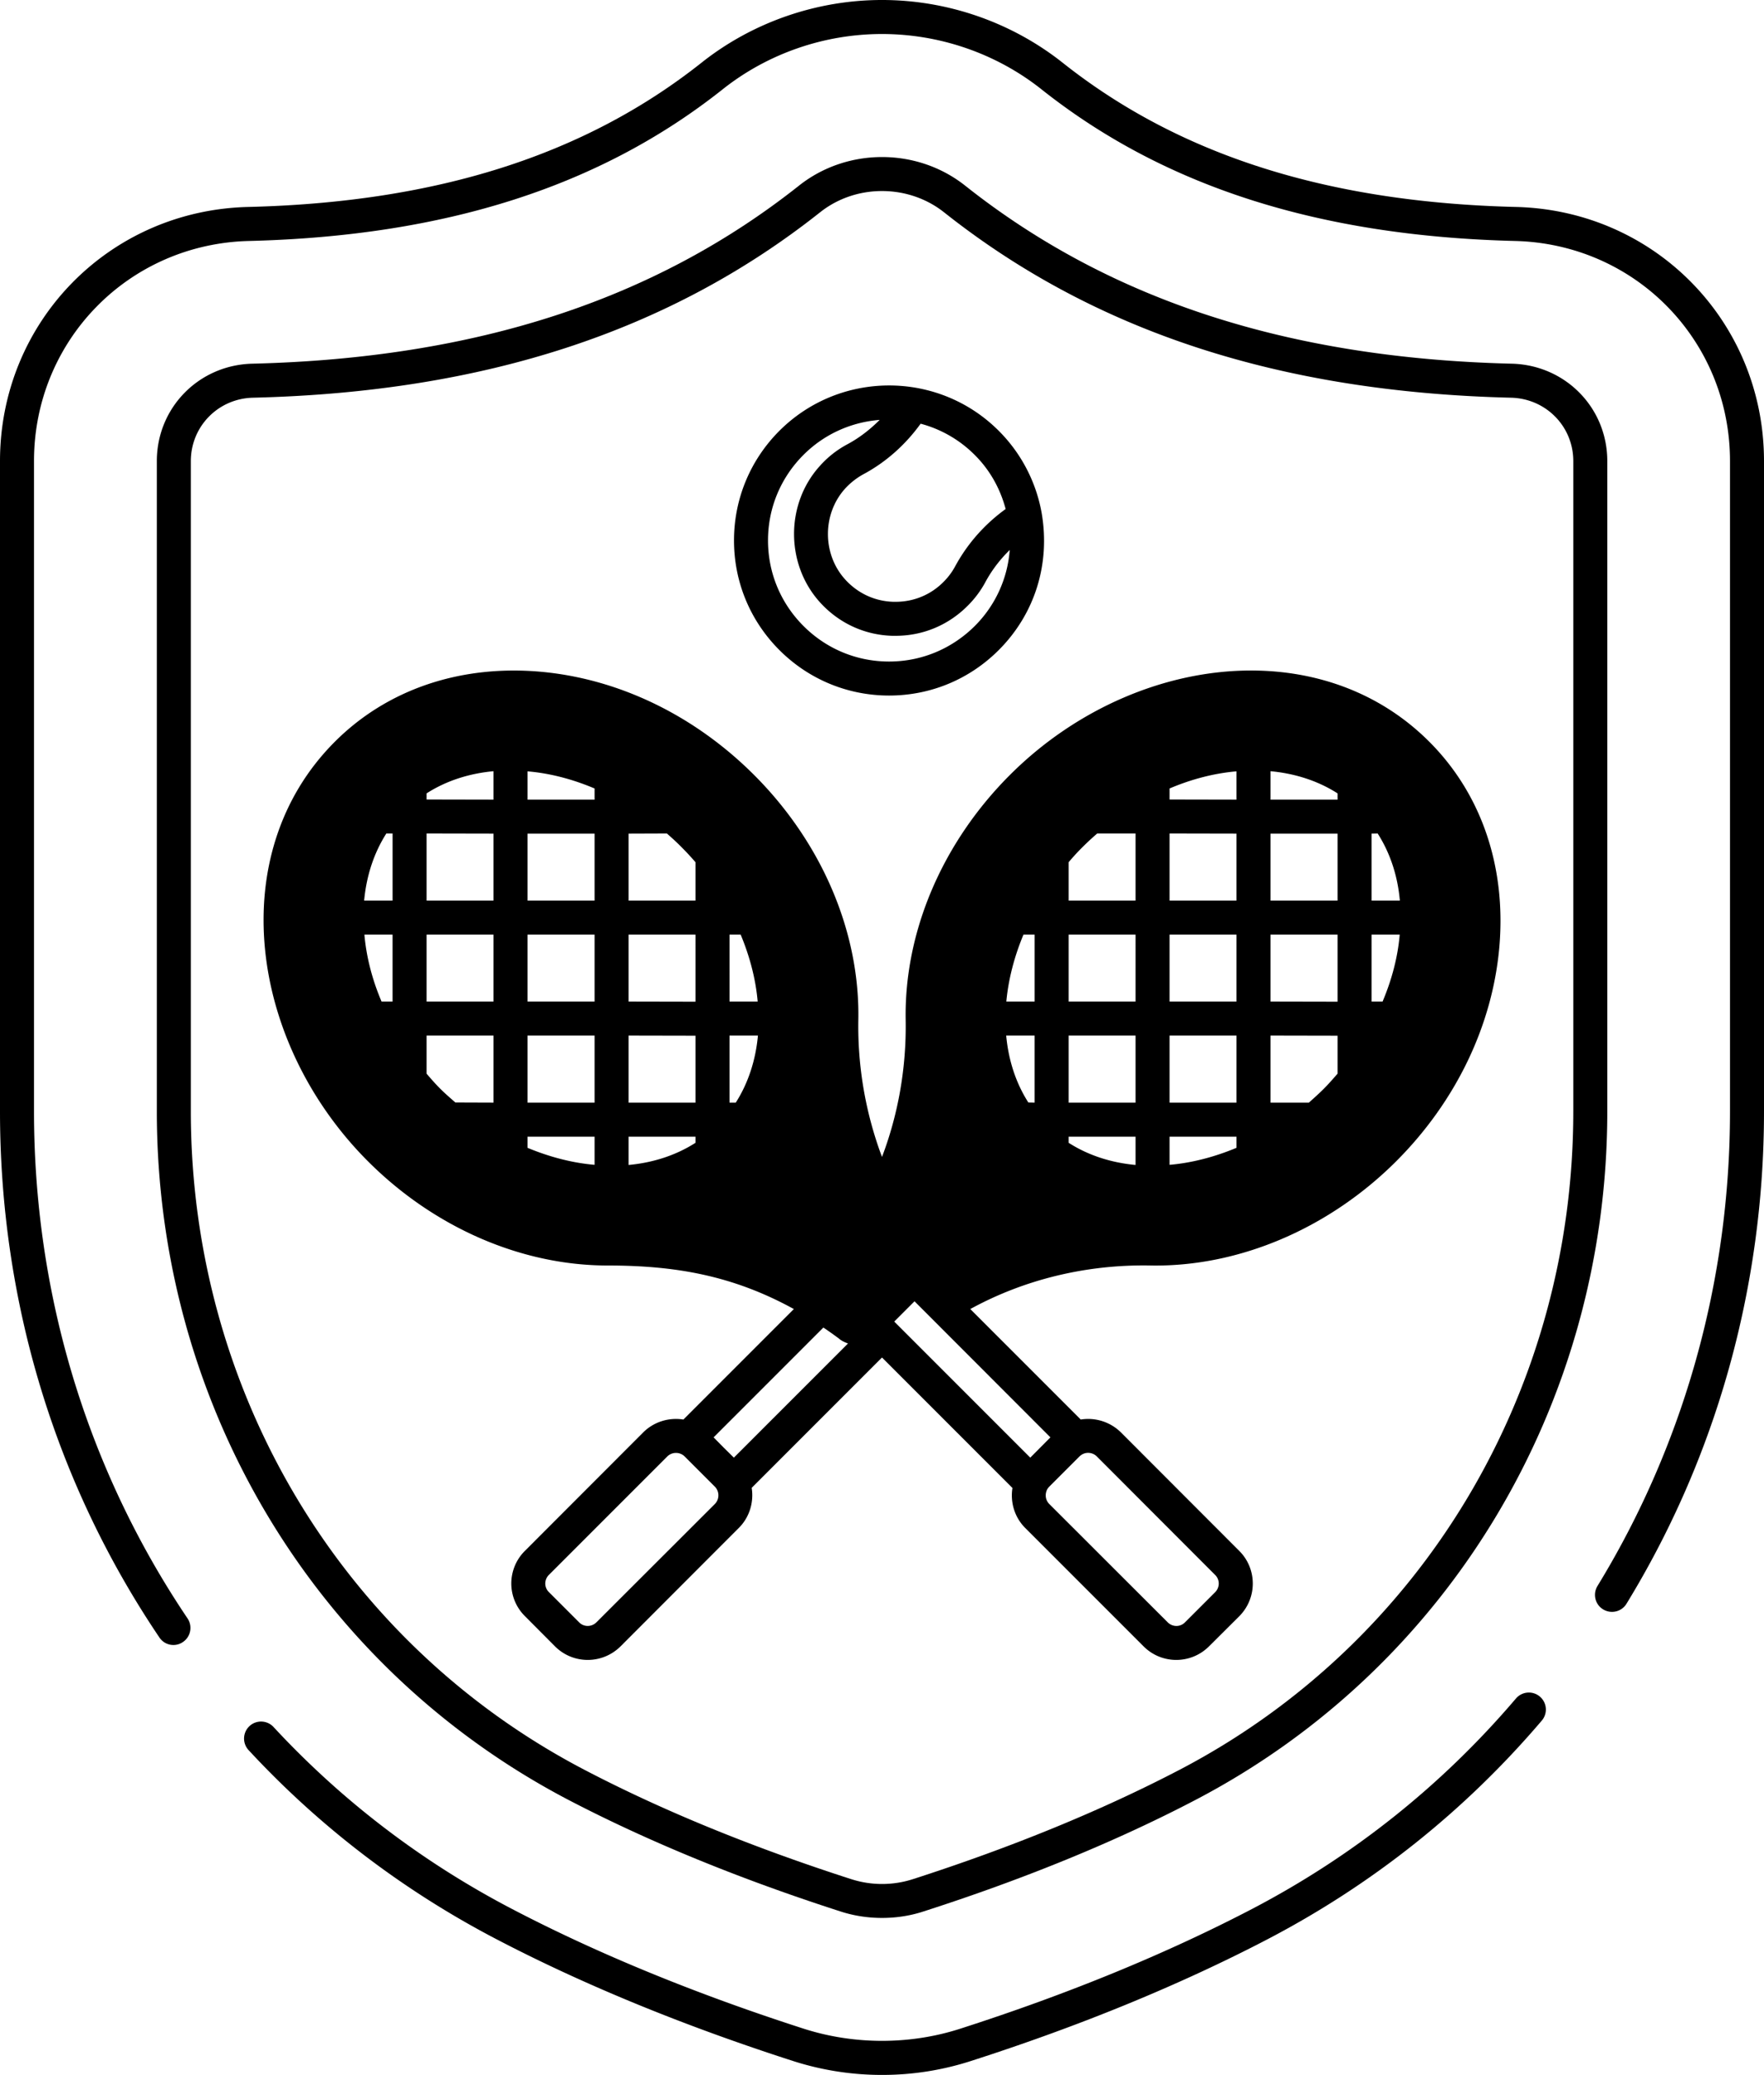 <?xml version="1.0" encoding="UTF-8"?> <svg xmlns="http://www.w3.org/2000/svg" viewBox="48.844 12.393 414.313 487.214"><g><path d="M165.342 467.683c20.467 10.695 43.948 20.339 69.798 28.665a68.129 68.129 0 0 0 20.87 3.259 67.706 67.706 0 0 0 20.842-3.259c25.724-8.265 49.218-17.909 69.829-28.665 24.645-12.886 46.263-30.125 64.253-51.238a3.993 3.993 0 1 0-6.078-5.179c-17.325 20.33-38.142 36.93-61.873 49.337-20.208 10.546-43.281 20.015-68.581 28.144-11.803 3.81-24.938 3.817-36.816-.002-25.416-8.185-48.479-17.655-68.547-28.141-21.066-11-39.902-25.372-55.976-42.721a3.994 3.994 0 0 0-5.859 5.429c16.698 18.02 36.257 32.949 58.138 44.371zM463.157 120.668v152.684c0 41.118-11.15 81.086-32.3 115.623-1.15 1.885-3.61 2.46-5.495 1.31s-2.46-3.61-1.31-5.495c20.351-33.259 31.118-71.821 31.118-111.438V120.668c0-28.307-22.204-51.022-50.543-51.693-46.038-1.15-82.396-12.78-111.15-35.591C282.901 24.981 269.578 20.38 256 20.38s-26.869 4.601-37.444 13.003c-28.754 22.811-65.112 34.441-111.182 35.591-28.339.671-50.543 23.387-50.543 51.693v152.684c0 42.939 12.492 84.089 36.07 119.074 1.214 1.821.735 4.313-1.086 5.527a3.862 3.862 0 0 1-2.236.703 3.93 3.93 0 0 1-3.291-1.757c-24.505-36.294-37.444-79.01-37.444-123.546V120.668c0-32.684 25.623-58.914 58.339-59.681 44.249-1.086 79.041-12.173 106.422-33.866 11.949-9.489 27.029-14.728 42.396-14.728 15.399 0 30.447 5.24 42.428 14.728 27.348 21.693 62.173 32.78 106.39 33.866 32.715.767 58.338 26.997 58.338 59.681z" fill="#000000" opacity="1" data-original="#000000" class=""></path><path d="M403.923 97.792c-52.492-1.278-94.505-14.952-128.371-41.789-11.31-8.978-27.764-8.978-39.073 0C202.581 82.84 160.6 96.514 108.076 97.792c-12.556.319-22.396 10.351-22.396 22.876v152.684c0 68.562 37.061 130.511 96.709 161.693 18.754 9.776 40.288 18.594 64.025 26.23 3.099.99 6.358 1.47 9.585 1.47 3.259 0 6.518-.479 9.585-1.47 23.77-7.636 45.335-16.454 64.026-26.23 59.68-31.182 96.741-93.131 96.741-161.693V120.668c.001-12.524-9.84-22.556-22.428-22.876zm14.441 175.559c0 65.591-35.431 124.824-92.46 154.601-18.307 9.553-39.425 18.211-62.748 25.719a23.674 23.674 0 0 1-14.281 0c-23.323-7.508-44.441-16.134-62.78-25.719-57.029-29.776-92.428-89.01-92.428-154.601V120.668c0-8.147 6.422-14.697 14.601-14.888 54.313-1.31 97.859-15.559 133.163-43.514 4.217-3.355 9.393-5.016 14.569-5.016s10.383 1.661 14.601 5.016c35.271 27.955 78.85 42.205 133.131 43.514 8.211.192 14.633 6.741 14.633 14.888v152.683z" fill="#000000" opacity="1" data-original="#000000" class=""></path><path d="M384.53 186.546c-11.438-11.438-26.358-16.709-41.853-16.709-19.968 0-40.895 8.786-56.645 24.537-15.911 15.911-24.824 36.869-24.473 57.476.192 11.278-1.757 22.204-5.559 32.204a87.36 87.36 0 0 1-5.559-32.204c.383-20.607-8.562-41.566-24.473-57.476-14.089-14.089-32.013-22.716-50.511-24.281-18.754-1.565-35.783 4.281-47.955 16.454-26.198 26.198-20.192 70.543 7.764 98.53 15.591 15.591 36.07 24.473 56.326 24.473 15.751 0 29.297 2.3 43.706 10.223l-25.942 25.943c-3.387-.543-6.933.511-9.457 3.035l-27.764 27.796a10.789 10.789 0 0 0 0 15.335l7.061 7.093c4.249 4.249 11.118 4.249 15.399 0l27.764-27.796c2.524-2.492 3.578-6.07 3.035-9.425L256 331.147l30.639 30.639c-.543 3.387.511 6.901 3.003 9.393l27.796 27.796c4.281 4.281 11.15 4.217 15.367 0l7.093-7.061c4.281-4.281 4.217-11.182 0-15.367l-27.796-27.828a10.963 10.963 0 0 0-9.425-3.003l-25.942-25.943c12.588-6.901 27.252-10.543 42.524-10.223 20.479.319 41.598-8.594 57.508-24.473 14.09-14.089 22.684-32.045 24.249-50.543 1.566-18.755-4.281-35.783-16.486-47.988zm-243.482 61.023h-2.588c-2.204-5.176-3.578-10.511-4.026-15.719h6.613v15.719zm0-23.706h-6.677c.543-5.847 2.3-11.182 5.208-15.751h1.47v15.751zm23.706 47.444-8.946-.032c-3.131-2.716-4.09-3.642-6.773-6.773v-8.946h15.719zm0-23.738h-15.719V231.85h15.719zm0-23.706h-15.719v-15.751l15.719.032zm0-23.707-15.719-.032v-1.438c4.537-2.907 9.872-4.665 15.719-5.208zm23.738 85.751c-5.208-.447-10.511-1.821-15.751-3.994v-2.62h15.751zm0-14.6h-15.751v-15.751h15.751zm0-23.738h-15.751V231.85h15.751zm0-23.706h-15.751v-15.719h15.751zm0-23.707h-15.751v-6.645c5.24.447 10.543 1.821 15.751 4.026zm31.693 31.694h2.62c2.173 5.208 3.546 10.543 3.994 15.719h-6.613V231.85zm-7.987 48.882c-4.537 2.907-9.872 4.665-15.719 5.208v-6.645h15.719zm0-9.425h-15.719v-15.751l15.719.032zm0-23.706-15.719-.032V231.85h15.719zm0-23.738h-15.719v-15.719l9.01-.032c1.15 1.022 2.332 2.077 3.482 3.259a65.03 65.03 0 0 1 3.227 3.483zm9.457 47.444h-1.47v-15.751h6.677c-.542 5.846-2.3 11.182-5.207 15.751zm-4.92 94.249-27.796 27.764c-1.118 1.118-2.939 1.182-4.09 0l-7.093-7.093c-1.118-1.086-1.118-2.907 0-4.026l27.796-27.796a2.912 2.912 0 0 1 4.089-.032l7.093 7.093a2.91 2.91 0 0 1 .001 4.09zm4.473-10.895-2.396-2.364-2.364-2.396 25.783-25.783a77.776 77.776 0 0 1 3.738 2.652c.096.096.192.16.288.224.543.383 1.15.639 1.757.863zm82.012-.862c1.086-.511 2.396-.256 3.227.575l27.796 27.828c1.118 1.086 1.15 2.907 0 4.057l-7.093 7.093c-1.118 1.118-2.907 1.118-4.058-.032l-27.796-27.764c-.863-.863-1.086-2.141-.543-3.355a3.31 3.31 0 0 1 .543-.735l7.093-7.093c.256-.223.48-.415.831-.574zm-7.667-3.898-4.728 4.76-31.949-31.949 4.76-4.76zm-3.706-78.594-1.47-.032c-2.907-4.537-4.665-9.872-5.208-15.719h6.677v15.751zm0-23.738h-6.645c.479-5.176 1.853-10.511 4.026-15.719h2.62v15.719zm23.706 38.37c-5.847-.543-11.182-2.3-15.719-5.208v-1.438h15.719zm0-14.632h-15.719v-15.751h15.719zm0-23.738h-15.719V231.85h15.719zm0-23.706h-15.719v-9.01a54.412 54.412 0 0 1 3.195-3.483 66.664 66.664 0 0 1 3.514-3.259h9.01zm23.706 58.051c-5.208 2.173-10.543 3.546-15.719 3.994v-6.613h15.719zm0-10.607H323.54v-15.751h15.719zm0-23.738H323.54V231.85h15.719zm0-23.706H323.54v-15.751l15.719.032zm0-23.707-15.719-.032v-2.588c5.176-2.204 10.511-3.578 15.719-4.026zm23.738 64.345c-1.054 1.214-2.109 2.428-3.259 3.578-1.086 1.086-2.268 2.141-3.482 3.227h-9.01v-15.751l15.751.032zm0-16.9-15.751-.032V231.85h15.751zm0-23.738h-15.751v-15.719h15.751zm0-23.707h-15.751v-6.677c5.847.543 11.214 2.3 15.751 5.208zm10.575 47.413h-2.588V231.85h6.613c-.447 5.207-1.821 10.511-4.025 15.719zm-2.588-23.706v-15.719l1.438-.032c2.907 4.537 4.696 9.904 5.208 15.751z" fill="#000000" opacity="1" data-original="#000000" class=""></path><path d="M293.508 132.904a36.264 36.264 0 0 0-10.096-19.361c-14.185-14.185-37.284-14.185-51.502 0-6.869 6.869-10.671 16.038-10.671 25.751 0 9.744 3.802 18.882 10.671 25.751s16.038 10.671 25.751 10.671c9.744 0 18.882-3.802 25.751-10.671 8.467-8.467 12.141-20.16 10.096-32.141zm-28.435-21.022a28.108 28.108 0 0 1 12.684 7.316c3.578 3.546 6.006 7.923 7.284 12.716-2.907 2.109-7.987 6.326-11.853 13.451a15.527 15.527 0 0 1-2.748 3.674c-3.003 3.035-6.997 4.665-11.246 4.665h-.511c-4.441-.128-8.498-2.045-11.47-5.399-5.24-5.942-5.208-15.208.064-21.118a16.856 16.856 0 0 1 4.377-3.451c5.273-2.813 9.905-6.966 13.419-11.854zm12.716 47.508c-5.399 5.367-12.524 8.339-20.128 8.339s-14.729-2.971-20.096-8.339-8.339-12.492-8.339-20.096 2.971-14.728 8.339-20.096c4.984-4.984 11.374-7.7 17.891-8.211-2.236 2.236-4.761 4.217-7.572 5.719a23.344 23.344 0 0 0-6.55 5.176c-7.955 8.85-7.987 22.78-.096 31.725 4.441 5.016 10.543 7.891 17.189 8.083h.767c6.39 0 12.364-2.492 16.869-6.997a23.51 23.51 0 0 0 4.154-5.495c1.757-3.291 3.866-5.783 5.783-7.668a28.165 28.165 0 0 1-8.211 17.86z" fill="#000000" opacity="1" data-original="#000000" class=""></path></g></svg> 